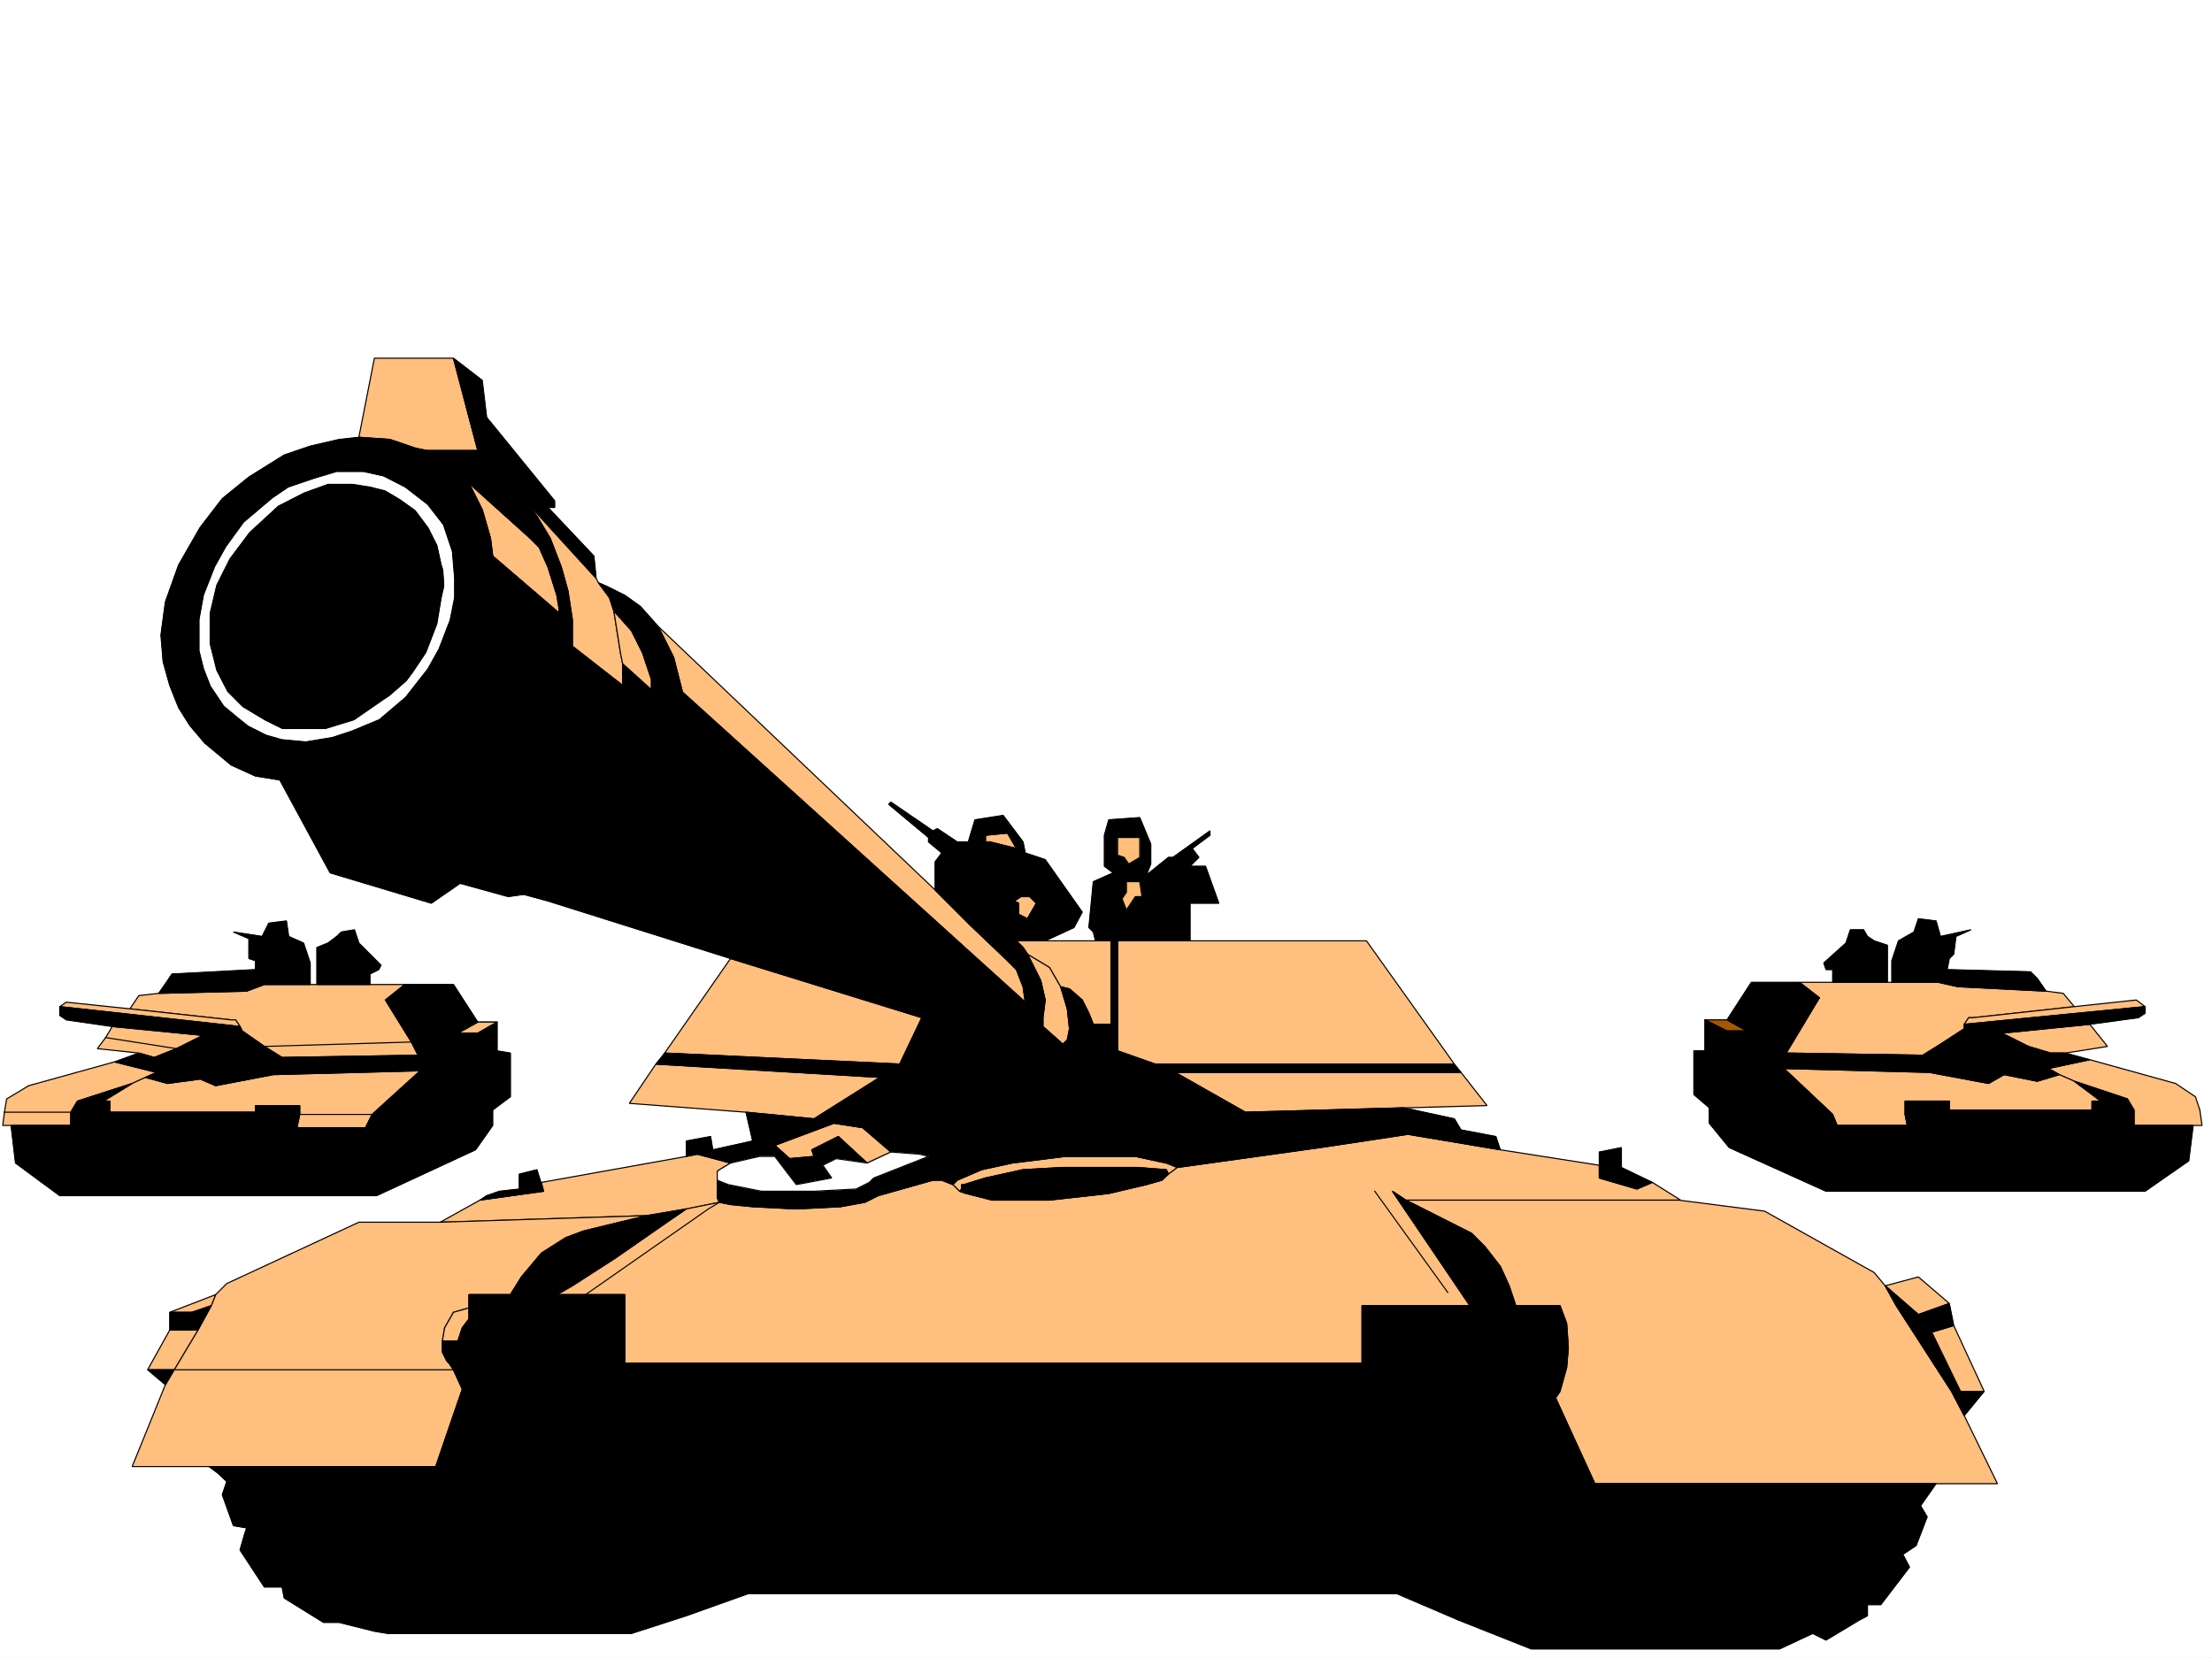 <svg xmlns="http://www.w3.org/2000/svg" width="2997.016" height="2246.297"><rect width="100%" height="100%" fill="#333333" stroke="none"/><defs><clipPath id="a"><path d="M0 0h2997v2244.137H0Zm0 0"/></clipPath></defs><path fill="#fff" d="M0 2246.297h2997.016V0H0Zm0 0"/><g clip-path="url(#a)" transform="translate(0 2.16)"><path fill="#fff" fill-rule="evenodd" stroke="#fff" stroke-linecap="square" stroke-linejoin="bevel" stroke-miterlimit="10" stroke-width=".743" d="M.742 2244.137h2995.531V-2.16H.743Zm0 0"/></g><path fill="none" stroke="#000" stroke-linecap="square" stroke-linejoin="bevel" stroke-miterlimit="10" stroke-width="1.486" d="M2113.629 1885.246h530.469"/><path fill="#ffbf7f" fill-rule="evenodd" stroke="#ffbf7f" stroke-linecap="square" stroke-linejoin="bevel" stroke-miterlimit="10" stroke-width=".743" d="M2623.14 2010.367h83.165l-44.965-92.16-17.242-32.96-74.914-116.09-14.977-26.938-14.976-17.989-148.344-83.125-116.91-15.015H1904.6l89.149 44.965 17.984 17.988 20.996 26.938 11.965 26.238 8.992 26.937h59.942l8.992 23.969 2.27 32.96-2.27 26.981-8.992 32.18-5.984 8.992 53.218 116.13zm0 0"/><path fill="none" stroke="#000" stroke-linecap="square" stroke-linejoin="bevel" stroke-miterlimit="10" stroke-width="1.486" d="M2623.14 2010.367h83.165l-44.965-92.16-17.242-32.96-74.914-116.09-14.977-26.938-14.976-17.989-148.344-83.125-116.91-15.015H1904.6l89.149 44.965 17.984 17.988 20.996 26.938 11.965 26.238 8.992 26.937h59.942l8.992 23.969 2.27 32.96-2.27 26.981-8.992 32.18-5.984 8.992 53.218 116.13zm0 0"/><path fill="#ffbf7f" fill-rule="evenodd" stroke="#ffbf7f" stroke-linecap="square" stroke-linejoin="bevel" stroke-miterlimit="10" stroke-width=".743" d="m2688.32 1885.246-41.21-89.11-29.95 8.993 38.942 80.117zm0 0"/><path fill="none" stroke="#000" stroke-linecap="square" stroke-linejoin="bevel" stroke-miterlimit="10" stroke-width="1.486" d="m2688.32 1885.246-41.21-89.11-29.95 8.993 38.942 80.117zm0 0"/><path fill="#ffbf7f" fill-rule="evenodd" stroke="#ffbf7f" stroke-linecap="square" stroke-linejoin="bevel" stroke-miterlimit="10" stroke-width=".743" d="m2599.172 1730.215-44.965 12.004 44.965 38.941 41.953-14.973zm0 0"/><path fill="none" stroke="#000" stroke-linecap="square" stroke-linejoin="bevel" stroke-miterlimit="10" stroke-width="1.486" d="m2599.172 1730.215-44.965 12.004 44.965 38.941 41.953-14.973zm0 0"/><path fill="#ffbf7f" fill-rule="evenodd" stroke="#ffbf7f" stroke-linecap="square" stroke-linejoin="bevel" stroke-miterlimit="10" stroke-width=".743" d="m486.246 592.484 21-107.136H614.38l32.96 125.082h-68.933l-14.976-2.973-35.188-12.004zm0 0"/><path fill="none" stroke="#000" stroke-linecap="square" stroke-linejoin="bevel" stroke-miterlimit="10" stroke-width="1.486" d="m486.246 592.484 21-107.136H614.38l32.96 125.082h-68.933l-14.976-2.973-35.188-12.004zm0 0"/><path fill="#ffbf7f" fill-rule="evenodd" stroke="#ffbf7f" stroke-linecap="square" stroke-linejoin="bevel" stroke-miterlimit="10" stroke-width=".743" d="m667.594 753.496 89.89 77.145v-5.98l-2.972-17.99-12.004-38.198-12.004-26.942-11.965-12.004-83.164-74.875 17.984 35.934 11.223 38.941zm0 0"/><path fill="none" stroke="#000" stroke-linecap="square" stroke-linejoin="bevel" stroke-miterlimit="10" stroke-width="1.486" d="m667.594 753.496 89.89 77.145v-5.98l-2.972-17.99-12.004-38.198-12.004-26.942-11.965-12.004-83.164-74.875 17.984 35.934 11.223 38.941zm0 0"/><path fill="#ffbf7f" fill-rule="evenodd" stroke="#ffbf7f" stroke-linecap="square" stroke-linejoin="bevel" stroke-miterlimit="10" stroke-width=".743" d="m810.7 789.469-3.013-5.985-101.152-110.886 12.004 15.015 8.996 11.965 8.992 14.973 8.993 14.976 14.976 38.946 8.992 32.218 5.98 38.942v35.972l68.192 53.176v-29.207l-3.012-14.976-8.992-56.93-5.98-17.984zm0 0"/><path fill="none" stroke="#000" stroke-linecap="square" stroke-linejoin="bevel" stroke-miterlimit="10" stroke-width="1.486" d="m810.7 789.469-3.013-5.985-101.152-110.886 12.004 15.015 8.996 11.965 8.992 14.973 8.993 14.976 14.976 38.946 8.992 32.218 5.98 38.942v35.972l68.192 53.176v-29.207l-3.012-14.976-8.992-56.93-5.98-17.984zm0 0"/><path fill="#ffbf7f" fill-rule="evenodd" stroke="#ffbf7f" stroke-linecap="square" stroke-linejoin="bevel" stroke-miterlimit="10" stroke-width=".743" d="m855.664 854.61 14.977 29.988 11.964 35.933v14.235l-38.945-35.192-3.012-14.976-8.992-56.93zm0 0"/><path fill="none" stroke="#000" stroke-linecap="square" stroke-linejoin="bevel" stroke-miterlimit="10" stroke-width="1.486" d="m855.664 854.61 14.977 29.988 11.964 35.933v14.235l-38.945-35.192-3.012-14.976-8.992-56.93zm0 0"/><path fill="#ffbf7f" fill-rule="evenodd" stroke="#ffbf7f" stroke-linecap="square" stroke-linejoin="bevel" stroke-miterlimit="10" stroke-width=".743" d="M1266.996 1205.922 891.598 848.625l20.996 41.957 8.992 35.188 3.012 12.003 464.508 420.168-2.973-20.957-8.992-23.222-12.004-11.965-50.203-47.938zm0 0"/><path fill="none" stroke="#000" stroke-linecap="square" stroke-linejoin="bevel" stroke-miterlimit="10" stroke-width="1.486" d="M1266.996 1205.922 891.598 848.625l20.996 41.957 8.992 35.188 3.012 12.003 464.508 420.168-2.973-20.957-8.992-23.222-12.004-11.965-50.203-47.938zm0 0"/><path fill="#ffbf7f" fill-rule="evenodd" stroke="#ffbf7f" stroke-linecap="square" stroke-linejoin="bevel" stroke-miterlimit="10" stroke-width=".743" d="m1341.168 1140.742 35.973 8.992-12.004-20.957-29.95 2.973v8.992zm0 0"/><path fill="none" stroke="#000" stroke-linecap="square" stroke-linejoin="bevel" stroke-miterlimit="10" stroke-width="1.486" d="m1341.168 1140.742 35.973 8.992-12.004-20.957-29.95 2.973v8.992zm0 0"/><path fill="#ffbf7f" fill-rule="evenodd" stroke="#ffbf7f" stroke-linecap="square" stroke-linejoin="bevel" stroke-miterlimit="10" stroke-width=".743" d="m1374.129 1220.898 5.984 2.973v15.012l12.004 5.984 12.004-20.996-8.992-8.957h-12.004zm0 0"/><path fill="none" stroke="#000" stroke-linecap="square" stroke-linejoin="bevel" stroke-miterlimit="10" stroke-width="1.486" d="m1374.129 1220.898 5.984 2.973v15.012l12.004 5.984 12.004-20.996-8.992-8.957h-12.004zm0 0"/><path fill="#ffbf7f" fill-rule="evenodd" stroke="#ffbf7f" stroke-linecap="square" stroke-linejoin="bevel" stroke-miterlimit="10" stroke-width=".743" d="m900.59 1426.875 318.43 14.977 29.992-62.91-259.235-80.157zm0 0"/><path fill="none" stroke="#000" stroke-linecap="square" stroke-linejoin="bevel" stroke-miterlimit="10" stroke-width="1.486" d="m900.59 1426.875 318.43 14.977 29.992-62.91-259.235-80.157zm0 0"/><path fill="#ffbf7f" fill-rule="evenodd" stroke="#ffbf7f" stroke-linecap="square" stroke-linejoin="bevel" stroke-miterlimit="10" stroke-width=".743" d="m852.652 1495.027 35.973-53.175 303.457 17.984-89.188 56.148-92.16-8.953zm0 0"/><path fill="none" stroke="#000" stroke-linecap="square" stroke-linejoin="bevel" stroke-miterlimit="10" stroke-width="1.486" d="m852.652 1495.027 35.973-53.175 303.457 17.984-89.188 56.148-92.16-8.953zm0 0"/><path fill="#ffbf7f" fill-rule="evenodd" stroke="#ffbf7f" stroke-linecap="square" stroke-linejoin="bevel" stroke-miterlimit="10" stroke-width=".743" d="m1049.719 1551.957 80.152-29.95 38.945 5.981 38.239 32.961-32.22 14.977-38.98-35.973-35.933 17.988 2.973 8.993-32.961 3.007zm0 0"/><path fill="none" stroke="#000" stroke-linecap="square" stroke-linejoin="bevel" stroke-miterlimit="10" stroke-width="1.486" d="m1049.719 1551.957 80.152-29.95 38.945 5.981 38.239 32.961-32.22 14.977-38.98-35.973-35.933 17.988 2.973 8.993-32.961 3.007zm0 0"/><path fill="#ffbf7f" fill-rule="evenodd" stroke="#ffbf7f" stroke-linecap="square" stroke-linejoin="bevel" stroke-miterlimit="10" stroke-width=".743" d="m1422.066 1310.79 15.016 26.194 8.992 29.954 2.973 26.976-2.973 14.977-6.02 5.98-26.98-23.965v-11.965l3.012-23.968-5.984-26.239-17.985-35.933zm0 0"/><path fill="none" stroke="#000" stroke-linecap="square" stroke-linejoin="bevel" stroke-miterlimit="10" stroke-width="1.486" d="m1422.066 1310.79 15.016 26.194 8.992 29.954 2.973 26.976-2.973 14.977-6.02 5.98-26.98-23.965v-11.965l3.012-23.968-5.984-26.239-17.985-35.933zm0 0"/><path fill="#ffbf7f" fill-rule="evenodd" stroke="#ffbf7f" stroke-linecap="square" stroke-linejoin="bevel" stroke-miterlimit="10" stroke-width=".743" d="m1377.14 1274.816 8.993 8.993 5.984 8.992 29.95 17.988 15.015 26.195 11.965 3.012 17.242 14.977 8.992 17.984 5.985 14.977h23.968v-113.118zm0 0"/><path fill="none" stroke="#000" stroke-linecap="square" stroke-linejoin="bevel" stroke-miterlimit="10" stroke-width="1.486" d="m1377.14 1274.816 8.993 8.993 5.984 8.992 29.95 17.988 15.015 26.195 11.965 3.012 17.242 14.977 8.992 17.984 5.985 14.977h23.968v-113.118zm0 0"/><path fill="#ffbf7f" fill-rule="evenodd" stroke="#ffbf7f" stroke-linecap="square" stroke-linejoin="bevel" stroke-miterlimit="10" stroke-width=".743" d="m1851.426 1274.816 119.097 167.036h-405.351l-50.945-17.985v-149.05zm0 0"/><path fill="none" stroke="#000" stroke-linecap="square" stroke-linejoin="bevel" stroke-miterlimit="10" stroke-width="1.486" d="m1851.426 1274.816 119.097 167.036h-405.351l-50.945-17.985v-149.05zm0 0"/><path fill="#ffbf7f" fill-rule="evenodd" stroke="#ffbf7f" stroke-linecap="square" stroke-linejoin="bevel" stroke-miterlimit="10" stroke-width=".743" d="m1979.516 1453.074 35.23 44.965-327.426 8.992-95.168-53.957zm0 0"/><path fill="none" stroke="#000" stroke-linecap="square" stroke-linejoin="bevel" stroke-miterlimit="10" stroke-width="1.486" d="m1979.516 1453.074 35.23 44.965-327.426 8.992-95.168-53.957zm0 0"/><path fill="#ffbf7f" fill-rule="evenodd" stroke="#ffbf7f" stroke-linecap="square" stroke-linejoin="bevel" stroke-miterlimit="10" stroke-width=".743" d="M971.793 1623.121v-35.973l2.969-2.23 15.015-8.992-44.964-12.004-14.977 3.012-196.32 35.187 3.011 12.004-86.175 11.965-53.961 29.992 280.23-8.996 53.215-8.992 44.926-8.992zm0 0"/><path fill="none" stroke="#000" stroke-linecap="square" stroke-linejoin="bevel" stroke-miterlimit="10" stroke-width="1.486" d="M971.793 1623.121v-35.973l2.969-2.23 15.015-8.992-44.964-12.004-14.977 3.012-196.32 35.187 3.011 12.004-86.175 11.965-53.961 29.992 280.23-8.996 53.215-8.992 44.926-8.992zm0 0"/><path fill="#ffbf7f" fill-rule="evenodd" stroke="#ffbf7f" stroke-linecap="square" stroke-linejoin="bevel" stroke-miterlimit="10" stroke-width=".743" d="M1302.969 1611.117v-5.984h2.972l29.247-8.992 50.945-11.223 53.922-3.012h101.148l38.985 3.012 2.972 5.984 12.004-8.996-14.976-5.98-41.954-8.992h-95.171l-71.942 8.992-41.21 8.992-32.966 14.234-5.98 5.98 8.992 8.993zm0 0"/><path fill="none" stroke="#000" stroke-linecap="square" stroke-linejoin="bevel" stroke-miterlimit="10" stroke-width="1.486" d="M1302.969 1611.117v-5.984h2.972l29.247-8.992 50.945-11.223 53.922-3.012h101.148l38.985 3.012 2.972 5.984 12.004-8.996-14.976-5.98-41.954-8.992h-95.171l-71.942 8.992-41.21 8.992-32.966 14.234-5.98 5.98 8.992 8.993zm0 0"/><path fill="#ffbf7f" fill-rule="evenodd" stroke="#ffbf7f" stroke-linecap="square" stroke-linejoin="bevel" stroke-miterlimit="10" stroke-width=".743" d="M283.203 1987.14H590.41l35.973-104.867-12.004-26.234-5.984-8.953-3.008-3.012-2.973-5.984-3.012-6.02v-14.976l3.012-17.946 11.965-20.996 20.996-5.984v-17.984h56.187l14.973-23.97 26.98-32.218 32.962-20.957 23.968-8.992 86.176-20.961-280.23 8.996H486.246l-179.039 83.125-15.012 14.977-5.984 14.972-17.984 32.965-32.22 53.918-11.964 20.254-44.965 110.848zm0 0"/><path fill="none" stroke="#000" stroke-linecap="square" stroke-linejoin="bevel" stroke-miterlimit="10" stroke-width="1.486" d="M283.203 1987.14H590.41l35.973-104.867-12.004-26.234-5.984-8.953-3.008-3.012-2.973-5.984-3.012-6.02v-14.976l3.012-17.946 11.965-20.996 20.996-5.984v-17.984h56.187l14.973-23.97 26.98-32.218 32.962-20.957 23.968-8.992 86.176-20.961-280.23 8.996H486.246l-179.039 83.125-15.012 14.977-5.984 14.972-17.984 32.965-32.22 53.918-11.964 20.254-44.965 110.848zm0 0"/><path fill="#ffbf7f" fill-rule="evenodd" stroke="#ffbf7f" stroke-linecap="square" stroke-linejoin="bevel" stroke-miterlimit="10" stroke-width=".743" d="m286.21 1769.156 5.985-14.972-62.172 23.968h29.954zm0 0"/><path fill="none" stroke="#000" stroke-linecap="square" stroke-linejoin="bevel" stroke-miterlimit="10" stroke-width="1.486" d="m286.21 1769.156 5.985-14.972-62.172 23.968h29.954zm0 0"/><path fill="#ffbf7f" fill-rule="evenodd" stroke="#ffbf7f" stroke-linecap="square" stroke-linejoin="bevel" stroke-miterlimit="10" stroke-width=".743" d="M259.977 1802.121h-29.954l-29.988 53.918h35.973l32.219-53.918zm0 0"/><path fill="none" stroke="#000" stroke-linecap="square" stroke-linejoin="bevel" stroke-miterlimit="10" stroke-width="1.486" d="M259.977 1802.121h-29.954l-29.988 53.918h35.973l32.219-53.918zm0 0"/><path fill="#ffbf7f" fill-rule="evenodd" stroke="#ffbf7f" stroke-linecap="square" stroke-linejoin="bevel" stroke-miterlimit="10" stroke-width=".743" d="M635.375 1772.168v14.976l-8.992 12.004-5.985 17.946h-20.996l3.012-17.946 11.965-20.996zm0 0"/><path fill="none" stroke="#000" stroke-linecap="square" stroke-linejoin="bevel" stroke-miterlimit="10" stroke-width="1.486" d="M635.375 1772.168v14.976l-8.992 12.004-5.985 17.946h-20.996l3.012-17.946 11.965-20.996zm0 0"/><path fill="#ffbf7f" fill-rule="evenodd" stroke="#ffbf7f" stroke-linecap="square" stroke-linejoin="bevel" stroke-miterlimit="10" stroke-width=".743" d="m929.836 1638.094-26.234 17.988-68.934 47.934-59.2 38.203-20.956 11.965h92.16v92.902h998.73v-77.93h146.117l-104.906-155.031 17.988 11.965h372.387l-38.199-23.969-20.996 8.996-50.95-14.976v-17.204l-134.113-20.996-125.12-20.96-119.137 17.988-193.309 26.937-12.004 8.996-8.996 8.25-20.957 5.98-50.945 12.005-80.196 8.953h-77.886l-35.23-8.953-8.993-3.012-8.992-8.992-14.977-5.98h-12.004l-74.171 20.956-17.985 8.993-32.96 5.98-59.942 3.012-59.2-3.012-29.949-2.969-15.015-3.011zm0 0"/><path fill="none" stroke="#000" stroke-linecap="square" stroke-linejoin="bevel" stroke-miterlimit="10" stroke-width="1.486" d="m929.836 1638.094-26.234 17.988-68.934 47.934-59.2 38.203-20.956 11.965h92.16v92.902h998.73v-77.93h146.117l-104.906-155.031 17.988 11.965h372.387l-38.199-23.969-20.996 8.996-50.95-14.976v-17.204l-134.113-20.996-125.12-20.96-119.137 17.988-193.309 26.937-12.004 8.996-8.996 8.25-20.957 5.98-50.945 12.005-80.196 8.953h-77.886l-35.23-8.953-8.993-3.012-8.992-8.992-14.977-5.98h-12.004l-74.171 20.956-17.985 8.993-32.96 5.98-59.942 3.012-59.2-3.012-29.949-2.969-15.015-3.011zm-425.602-128.09h-98.14m267.48-125.082H647.34"/><path fill="#ffbf7f" fill-rule="evenodd" stroke="#ffbf7f" stroke-linecap="square" stroke-linejoin="bevel" stroke-miterlimit="10" stroke-width=".743" d="m358.156 1333.977-24.008 8.992-119.097 3.011-26.98 3.008-12.005 17.95 137.125 14.972h5.98l6.024 8.996 2.973 6.02 29.988 20.957 23.969 14.976 184.316-3.011-8.992-17.946-35.23-56.93 26.238-20.995zm0 0"/><path fill="none" stroke="#000" stroke-linecap="square" stroke-linejoin="bevel" stroke-miterlimit="10" stroke-width="1.486" d="m358.156 1333.977-24.008 8.992-119.097 3.011-26.98 3.008-12.005 17.95 137.125 14.972h5.98l6.024 8.996 2.973 6.02 29.988 20.957 23.969 14.976 184.316-3.011-8.992-17.946-35.23-56.93 26.238-20.995zm0 0"/><path fill="#ffbf7f" fill-rule="evenodd" stroke="#ffbf7f" stroke-linecap="square" stroke-linejoin="bevel" stroke-miterlimit="10" stroke-width=".743" d="m176.066 1366.938-86.175-8.997-8.954 6.024 244.258 26.941-6.023-8.996h-5.98zm0 0"/><path fill="none" stroke="#000" stroke-linecap="square" stroke-linejoin="bevel" stroke-miterlimit="10" stroke-width="1.486" d="m176.066 1366.938-86.175-8.997-8.954 6.024 244.258 26.941-6.023-8.996h-5.98zm0 0"/><path fill="#ffbf7f" fill-rule="evenodd" stroke="#ffbf7f" stroke-linecap="square" stroke-linejoin="bevel" stroke-miterlimit="10" stroke-width=".743" d="m239.02 1420.895-29.993 11.964-20.957-5.984-56.187-5.98 11.222-15.016 8.993-14.973 122.894 12zm0 0"/><path fill="none" stroke="#000" stroke-linecap="square" stroke-linejoin="bevel" stroke-miterlimit="10" stroke-width="1.486" d="m239.02 1420.895-29.993 11.964-20.957-5.984-56.187-5.98 11.222-15.016 8.993-14.973 122.894 12zm0 0"/><path fill="#ffbf7f" fill-rule="evenodd" stroke="#ffbf7f" stroke-linecap="square" stroke-linejoin="bevel" stroke-miterlimit="10" stroke-width=".743" d="m5.98 1507.031 3.012-17.984 29.953-17.988 116.164-32.22 56.93 14.235-14.977 6.762-17.984 8.21-74.172 23.97-8.992 15.015v17.946H3.754Zm0 0"/><path fill="none" stroke="#000" stroke-linecap="square" stroke-linejoin="bevel" stroke-miterlimit="10" stroke-width="1.486" d="m5.98 1507.031 3.012-17.984 29.953-17.988 116.164-32.22 56.93 14.235-14.977 6.762-17.984 8.21-74.172 23.97-8.992 15.015v17.946H3.754Zm0 0"/><path fill="#ffbf7f" fill-rule="evenodd" stroke="#ffbf7f" stroke-linecap="square" stroke-linejoin="bevel" stroke-miterlimit="10" stroke-width=".743" d="m370.121 1456.086-77.926 14.973-20.957-8.993-44.222 5.98-29.954-8.21-17.984 8.21-38.984 23.97h8.996v15.015h197.062v-8.992h59.942v11.965l-3.754 17.984h92.902l8.992-17.984 65.18-59.16zm0 0"/><path fill="none" stroke="#000" stroke-linecap="square" stroke-linejoin="bevel" stroke-miterlimit="10" stroke-width="1.486" d="m370.121 1456.086-77.926 14.973-20.957-8.993-44.222 5.98-29.954-8.21-17.984 8.21-38.984 23.97h8.996v15.015h197.062v-8.992h59.942v11.965l-3.754 17.984h92.902l8.992-17.984 65.18-59.16zm-11.965-38.203 199.293-5.98m-53.215 98.101h-98.14m-262.989-104.125 95.915 15.016M5.98 1507.031h89.934"/><path fill="#ffbf7f" fill-rule="evenodd" stroke="#ffbf7f" stroke-linecap="square" stroke-linejoin="bevel" stroke-miterlimit="10" stroke-width=".743" d="m673.574 1384.922-26.234 14.976h-26.942l26.942-14.976zm0 0"/><path fill="none" stroke="#000" stroke-linecap="square" stroke-linejoin="bevel" stroke-miterlimit="10" stroke-width="1.486" d="m673.574 1384.922-26.234 14.976h-26.942l26.942-14.976zm1809.473 125.082h98.14M2309.95 1381.91h29.952m289.223 32.961-200.04-2.969m53.962 98.102h98.14m262.243-107.098-95.168 14.977m232.254 86.137h-89.149"/><path fill="#ffbf7f" fill-rule="evenodd" stroke="#ffbf7f" stroke-linecap="square" stroke-linejoin="bevel" stroke-miterlimit="10" stroke-width=".743" d="m2626.152 1331.004 26.938 5.98 119.14 5.985 23.223 3.011 15.016 17.985-137.125 14.976h-6.02l-5.984 8.993v5.98l-32.215 20.957-23.969 14.977-185.062-2.973 8.992-14.973 35.973-59.941-26.977-20.957zm0 0"/><path fill="none" stroke="#000" stroke-linecap="square" stroke-linejoin="bevel" stroke-miterlimit="10" stroke-width="1.486" d="m2626.152 1331.004 26.938 5.98 119.14 5.985 23.223 3.011 15.016 17.985-137.125 14.976h-6.02l-5.984 8.993v5.98l-32.215 20.957-23.969 14.977-185.062-2.973 8.992-14.973 35.973-59.941-26.977-20.957zm0 0"/><path fill="#ffbf7f" fill-rule="evenodd" stroke="#ffbf7f" stroke-linecap="square" stroke-linejoin="bevel" stroke-miterlimit="10" stroke-width=".743" d="m2810.469 1363.965 83.91-8.992 11.965 8.992-245.004 23.969 5.984-8.993h6.02zm0 0"/><path fill="none" stroke="#000" stroke-linecap="square" stroke-linejoin="bevel" stroke-miterlimit="10" stroke-width="1.486" d="m2810.469 1363.965 83.91-8.992 11.965 8.992-245.004 23.969 5.984-8.993h6.02zm0 0"/><path fill="#ffbf7f" fill-rule="evenodd" stroke="#ffbf7f" stroke-linecap="square" stroke-linejoin="bevel" stroke-miterlimit="10" stroke-width=".743" d="m2748.262 1417.883 29.988 8.992h20.215l56.93-8.992-11.965-14.977-12.004-14.972-119.137 11.964zm0 0"/><path fill="none" stroke="#000" stroke-linecap="square" stroke-linejoin="bevel" stroke-miterlimit="10" stroke-width="1.486" d="m2748.262 1417.883 29.988 8.992h20.215l56.93-8.992-11.965-14.977-12.004-14.972-119.137 11.964zm0 0"/><path fill="#ffbf7f" fill-rule="evenodd" stroke="#ffbf7f" stroke-linecap="square" stroke-linejoin="bevel" stroke-miterlimit="10" stroke-width=".743" d="m2980.516 1504.02-5.985-17.985-26.976-17.988-116.13-32.176-56.187 11.965 14.977 8.25 20.254 8.992 71.906 23.969 8.992 14.973v20.957h92.16zm0 0"/><path fill="none" stroke="#000" stroke-linecap="square" stroke-linejoin="bevel" stroke-miterlimit="10" stroke-width="1.486" d="m2980.516 1504.02-5.985-17.985-26.976-17.988-116.13-32.176-56.187 11.965 14.977 8.25 20.254 8.992 71.906 23.969 8.992 14.973v20.957h92.16zm0 0"/><path fill="#ffbf7f" fill-rule="evenodd" stroke="#ffbf7f" stroke-linecap="square" stroke-linejoin="bevel" stroke-miterlimit="10" stroke-width=".743" d="m2614.148 1453.074 80.157 14.973 20.996-11.961 44.965 8.992 29.949-8.992 20.254 8.992 35.933 26.938h-11.964v12.003h-193.313v-12.003h-59.938v17.988l2.97 14.973h-95.13l-5.98-14.973-65.965-62.168zm0 0"/><path fill="none" stroke="#000" stroke-linecap="square" stroke-linejoin="bevel" stroke-miterlimit="10" stroke-width="1.486" d="m2614.148 1453.074 80.157 14.973 20.996-11.961 44.965 8.992 29.949-8.992 20.254 8.992 35.933 26.938h-11.964v12.003h-193.313v-12.003h-59.938v17.988l2.97 14.973h-95.13l-5.98-14.973-65.965-62.168zm0 0"/><path fill="#a85700" fill-rule="evenodd" stroke="#a85700" stroke-linecap="square" stroke-linejoin="bevel" stroke-miterlimit="10" stroke-width=".743" d="m2309.95 1381.91 29.952 15.016h26.977l-26.977-15.016zm0 0"/><path fill="none" stroke="#000" stroke-linecap="square" stroke-linejoin="bevel" stroke-miterlimit="10" stroke-width="1.486" d="m2309.95 1381.91 29.952 15.016h26.977l-26.977-15.016zm0 0"/><path fill-rule="evenodd" stroke="#000" stroke-linecap="square" stroke-linejoin="bevel" stroke-miterlimit="10" stroke-width=".743" d="m2661.34 1918.207 26.98-32.96h-44.222zm0 0"/><path fill="none" stroke="#000" stroke-linecap="square" stroke-linejoin="bevel" stroke-miterlimit="10" stroke-width="1.486" d="m2661.34 1918.207 26.98-32.96h-44.222zm0 0"/><path fill-rule="evenodd" stroke="#000" stroke-linecap="square" stroke-linejoin="bevel" stroke-miterlimit="10" stroke-width=".743" d="m2656.102 1885.246-38.942-80.117 29.95-8.992-5.985-29.95-41.953 14.973-44.965-38.941 14.977 26.937 74.914 116.09zm0 0"/><path fill="none" stroke="#000" stroke-linecap="square" stroke-linejoin="bevel" stroke-miterlimit="10" stroke-width="1.486" d="m2656.102 1885.246-38.942-80.117 29.95-8.992-5.985-29.95-41.953 14.973-44.965-38.941 14.977 26.937 74.914 116.09zm0 0"/><path fill-rule="evenodd" stroke="#000" stroke-linecap="square" stroke-linejoin="bevel" stroke-miterlimit="10" stroke-width=".743" d="m843.66 928.781-68.191-53.176v-35.972l-5.98-38.942-8.993-32.218-14.976-38.946-8.993-14.976-8.992-14.973-8.996-11.965-12.004-15.015 101.152 110.886-2.968-29.988-62.211-65.883h8.996v-8.992l-92.16-113.117-5.985-50.164-38.98-29.992 32.96 125.082h-68.933l24.008 17.984 32.961 26.238 83.164 74.875 11.965 12.004 12.004 26.942 12.004 38.199 2.972 17.988v5.98l-89.89-77.144v56.188l-8.25 44.925-20.996 47.938-20.957 29.988-23.97 29.207-38.984 38.946-41.21 26.937-29.95 15.016-32.96 8.953-41.958 5.281h-29.246l68.192 125.82 137.12 41.176 38.946-26.941 65.18 17.984 20.996-3.008 32.96 8.992 247.27 77.887 259.235 80.156-29.992 62.91-318.43-14.976-11.965 14.977 303.457 17.984-89.187 56.148-92.16-8.953 8.992 38.946 8.996 20.957h20.996v-14.977l80.152-29.95 38.945 5.981 38.239 32.961 38.945 2.973 12.004 3.012-74.172 29.207-6.023 5.98-17.946 8.996-59.941 3.008h-68.192l-44.964-8.992-14.973-5.98v23.968l2.969 5.98 15.015 3.012 29.95 2.969 59.199 3.012 59.941-3.012 32.961-5.98 17.985-8.993 74.171-20.957h12.004l14.977 5.98 5.98-5.98 32.965-14.234 41.211-8.992 71.942-8.992h95.171l41.954 8.992 14.976 5.98 193.309-26.937 119.136-17.988 125.121 20.96-5.98-17.988-47.234-8.953-8.993-15.016-68.933-14.972-214.27 6.02-95.168-53.958-26.98-11.222-50.945-17.985v-149.05h-8.993v113.117h-23.968l-5.985-14.977-8.992-17.984-17.242-14.977-11.965-3.012 8.992 29.954 2.973 26.976-2.973 14.977-6.02 5.98-26.98-23.965v-11.965l3.012-23.968-5.984-26.239-17.985-35.933-5.984-8.992-8.992-8.993-26.98-14.976-17.985-5.98h-17.242l50.203 47.937 12.004 11.965 8.992 23.222 2.973 20.957-464.508-420.168-3.012-12.003-8.992-35.188-20.996-41.957-23.97-26.977-20.956-14.976-24.008-11.965-11.965-5.238 14.977 20.215 5.98 17.984 24.008 26.941 14.977 29.989 11.964 35.933v14.235l-38.945-35.192zm0 0"/><path fill="none" stroke="#000" stroke-linecap="square" stroke-linejoin="bevel" stroke-miterlimit="10" stroke-width="1.486" d="m843.66 928.781-68.191-53.176v-35.972l-5.98-38.942-8.993-32.218-14.976-38.946-8.993-14.976-8.992-14.973-8.996-11.965-12.004-15.015 101.152 110.886-2.968-29.988-62.211-65.883h8.996v-8.992l-92.16-113.117-5.985-50.164-38.98-29.992 32.96 125.082h-68.933l24.008 17.984 32.961 26.238 83.164 74.875 11.965 12.004 12.004 26.942 12.004 38.199 2.972 17.988v5.98l-89.89-77.144v56.188l-8.25 44.925-20.996 47.938-20.957 29.988-23.97 29.207-38.984 38.946-41.21 26.937-29.95 15.016-32.96 8.953-41.958 5.281h-29.246l68.192 125.82 137.12 41.176 38.946-26.941 65.18 17.984 20.996-3.008 32.96 8.992 247.27 77.887 259.235 80.156-29.992 62.91-318.43-14.976-11.965 14.977 303.457 17.984-89.187 56.148-92.16-8.953 8.992 38.946 8.996 20.957h20.996v-14.977l80.152-29.95 38.945 5.981 38.239 32.961 38.945 2.973 12.004 3.012-74.172 29.207-6.023 5.98-17.946 8.996-59.941 3.008h-68.192l-44.964-8.992-14.973-5.98v23.968l2.969 5.98 15.015 3.012 29.95 2.969 59.199 3.012 59.941-3.012 32.961-5.98 17.985-8.993 74.171-20.957h12.004l14.977 5.98 5.98-5.98 32.965-14.234 41.211-8.992 71.942-8.992h95.171l41.954 8.992 14.976 5.98 193.309-26.937 119.136-17.988 125.121 20.96-5.98-17.988-47.234-8.953-8.993-15.016-68.933-14.972-214.27 6.02-95.168-53.958-26.98-11.222-50.945-17.985v-149.05h-8.993v113.117h-23.968l-5.985-14.977-8.992-17.984-17.242-14.977-11.965-3.012 8.992 29.954 2.973 26.976-2.973 14.977-6.02 5.98-26.98-23.965v-11.965l3.012-23.968-5.984-26.239-17.985-35.933-5.984-8.992-8.992-8.993-26.98-14.976-17.985-5.98h-17.242l50.203 47.937 12.004 11.965 8.992 23.222 2.973 20.957-464.508-420.168-3.012-12.003-8.992-35.188-20.996-41.957-23.97-26.977-20.956-14.976-24.008-11.965-11.965-5.238 14.977 20.215 5.98 17.984 24.008 26.941 14.977 29.989 11.964 35.933v14.235l-38.945-35.192zm0 0"/><path fill-rule="evenodd" stroke="#000" stroke-linecap="square" stroke-linejoin="bevel" stroke-miterlimit="10" stroke-width=".743" d="m528.242 943.758 23.223-20.215 8.996-12.004 17.945-26.941 15.016-38.942 8.992-35.972-3.012-44.184-5.98-26.98-12.004-23.97-17.988-23.964-20.957-14.977-20.254-11.964-20.957-5.278-23.969-3.715h-33l-32.961 11.965-35.191 17.985-38.98 35.933-26.981 35.973-17.985 35.933-8.992 38.2v41.953l8.992 35.972 15.012 29.207 20.961 20.957 29.988 17.989 23.969 11.965h59.195l38.946-11.965 38.98-26.98zm0 0"/><path fill="none" stroke="#000" stroke-linecap="square" stroke-linejoin="bevel" stroke-miterlimit="10" stroke-width="1.486" d="m528.242 943.758 23.223-20.215 8.996-12.004 17.945-26.941 15.016-38.942 8.992-35.972-3.012-44.184-5.98-26.98-12.004-23.97-17.988-23.964-20.957-14.977-20.254-11.964-20.957-5.278-23.969-3.715h-33l-32.961 11.965-35.191 17.985-38.98 35.933-26.981 35.973-17.985 35.933-8.992 38.2v41.953l8.992 35.972 15.012 29.207 20.961 20.957 29.988 17.989 23.969 11.965h59.195l38.946-11.965 38.98-26.98zm0 0"/><path fill-rule="evenodd" stroke="#000" stroke-linecap="square" stroke-linejoin="bevel" stroke-miterlimit="10" stroke-width=".743" d="m614.379 783.484-2.973-35.968-12.004-35.934-20.996-26.98-29.949-23.227-29.21-14.973-26.977-5.984h-35.973l-29.988 8.992-35.192 11.965-20.996 14.234-38.945 32.961-23.969 32.961-15.012 26.942-14.976 38.199-5.98 32.96v41.954l5.98 23.969 8.992 23.226 17.988 26.942 17.985 15.011L337.16 982.7l23.969 12.004 20.996 5.985 32.219 2.968 35.972-5.98 26.977-8.992 35.934-14.977 35.23-29.95 29.95-38.202 15.015-26.977 14.973-38.945 5.984-29.95v-26.199l53.215-29.988v56.188l-8.25 44.925-20.996 47.938-20.957 29.988-23.97 29.207-38.984 38.946-41.21 26.937-29.95 15.016-32.96 8.953-41.958 5.281h-29.246l-32.96-5.281-32.962-14.973-35.972-29.953-20.215-23.969-15.016-23.969-11.965-29.949-8.992-32.219-3.008-35.933 6.02-44.965 17.945-50.164 29.25-50.95 29.95-38.94 35.972-29.208 47.977-29.953 35.187-12.004 38.985-8.992 26.937-2.969 41.996 2.97 35.188 12.003 14.976 2.973 24.008 17.984 32.961 26.238 17.984 35.934 11.223 38.941 3.012 23.97zm0 0"/><path fill="none" stroke="#000" stroke-linecap="square" stroke-linejoin="bevel" stroke-miterlimit="10" stroke-width="1.486" d="m614.379 783.484-2.973-35.968-12.004-35.934-20.996-26.98-29.949-23.227-29.21-14.973-26.977-5.984h-35.973l-29.988 8.992-35.192 11.965-20.996 14.234-38.945 32.961-23.969 32.961-15.012 26.942-14.976 38.199-5.98 32.96v41.954l5.98 23.969 8.992 23.226 17.988 26.942 17.985 15.011L337.16 982.7l23.969 12.004 20.996 5.985 32.219 2.968 35.972-5.98 26.977-8.992 35.934-14.977 35.23-29.95 29.95-38.202 15.015-26.977 14.973-38.945 5.984-29.95v-26.199l53.215-29.988v56.188l-8.25 44.925-20.996 47.938-20.957 29.988-23.97 29.207-38.984 38.946-41.21 26.937-29.95 15.016-32.96 8.953-41.958 5.281h-29.246l-32.96-5.281-32.962-14.973-35.972-29.953-20.215-23.969-15.016-23.969-11.965-29.949-8.992-32.219-3.008-35.933 6.02-44.965 17.945-50.164 29.25-50.95 29.95-38.94 35.972-29.208 47.977-29.953 35.187-12.004 38.985-8.992 26.937-2.969 41.996 2.97 35.188 12.003 14.976 2.973 24.008 17.984 32.961 26.238 17.984 35.934 11.223 38.941 3.012 23.97zm0 0"/><path fill-rule="evenodd" stroke="#000" stroke-linecap="square" stroke-linejoin="bevel" stroke-miterlimit="10" stroke-width=".743" d="m1392.117 1244.867 12.004-20.996-8.992-8.957-17.988-65.18-12.004-20.957-29.95 2.973v8.992h5.981l35.973 8.992 17.988 65.18h-12.004l-8.996 5.984 5.984 2.973v15.012l12.004 5.984 23.969 29.95h-38.945l-26.98-14.977-17.985-5.98h-17.242l-47.938-47.938v-38.2l8.992-12.003-17.984-14.977v-5.98l-53.957-44.965 3.008-2.973 56.93 38.942 5.984-3.008 26.976 17.984h15.016l8.953-29.949 38.242-5.984 26.977 35.933 2.972 14.977 26.981 8.992 50.203 71.16-11.223 20.961-38.98 17.984zm0 0"/><path fill="none" stroke="#000" stroke-linecap="square" stroke-linejoin="bevel" stroke-miterlimit="10" stroke-width="1.486" d="m1392.117 1244.867 12.004-20.996-8.992-8.957-17.988-65.18-12.004-20.957-29.95 2.973v8.992h5.981l35.973 8.992 17.988 65.18h-12.004l-8.996 5.984 5.984 2.973v15.012l12.004 5.984 23.969 29.95h-38.945l-26.98-14.977-17.985-5.98h-17.242l-47.938-47.938v-38.2l8.992-12.003-17.984-14.977v-5.98l-53.957-44.965 3.008-2.973 56.93 38.942 5.984-3.008 26.976 17.984h15.016l8.953-29.949 38.242-5.984 26.977 35.933 2.972 14.977 26.981 8.992 50.203 71.16-11.223 20.961-38.98 17.984zm0 0"/><path fill-rule="evenodd" stroke="#000" stroke-linecap="square" stroke-linejoin="bevel" stroke-miterlimit="10" stroke-width=".743" d="m1514.227 1158.73 8.992 2.97 6.02 8.991 14.976 23.97h-17.984v14.233l-5.985 8.993-35.973 56.93-3.007-11.965-5.985-6.02 5.985-62.172 26.976-11.965-11.965-8.992v-41.953l5.985-20.957 41.953-3.012 14.976 35.973v26.937l-5.984 14.977 29.953-23.969h6.02l50.207-35.933v5.984l-24.008 17.984 8.992 11.965-11.965 12.004h20.957l17.985 50.168h-38.942v50.945h-128.133l35.973-56.93 5.984 14.977 12.004-17.949h8.993l-3.012-20.254-14.977-23.969 14.977-8.992v-26.937h-29.988zm0 0"/><path fill="none" stroke="#000" stroke-linecap="square" stroke-linejoin="bevel" stroke-miterlimit="10" stroke-width="1.486" d="m1514.227 1158.73 8.992 2.97 6.02 8.991 14.976 23.97h-17.984v14.233l-5.985 8.993-35.973 56.93-3.007-11.965-5.985-6.02 5.985-62.172 26.976-11.965-11.965-8.992v-41.953l5.985-20.957 41.953-3.012 14.976 35.973v26.937l-5.984 14.977 29.953-23.969h6.02l50.207-35.933v5.984l-24.008 17.984 8.992 11.965-11.965 12.004h20.957l17.985 50.168h-38.942v50.945h-128.133l35.973-56.93 5.984 14.977 12.004-17.949h8.993l-3.012-20.254-14.977-23.969 14.977-8.992v-26.937h-29.988zm0 0"/><path fill-rule="evenodd" stroke="#000" stroke-linecap="square" stroke-linejoin="bevel" stroke-miterlimit="10" stroke-width=".743" d="m1069.934 1569.941 32.96-3.007-2.972-8.993 35.934-17.988 38.98 35.973-41.953-5.985-17.985 8.996 11.965 17.204-47.937 8.992-29.207-38.2v-14.976zm0 0"/><path fill="none" stroke="#000" stroke-linecap="square" stroke-linejoin="bevel" stroke-miterlimit="10" stroke-width="1.486" d="m1069.934 1569.941 32.96-3.007-2.972-8.993 35.934-17.988 38.98 35.973-41.953-5.985-17.985 8.996 11.965 17.204-47.937 8.992-29.207-38.2v-14.976zm0 0"/><path fill-rule="evenodd" stroke="#000" stroke-linecap="square" stroke-linejoin="bevel" stroke-miterlimit="10" stroke-width=".743" d="M1592.152 1453.074h387.364l-8.993-11.222h-405.351zm0 0"/><path fill="none" stroke="#000" stroke-linecap="square" stroke-linejoin="bevel" stroke-miterlimit="10" stroke-width="1.486" d="M1592.152 1453.074h387.364l-8.993-11.222h-405.351zm0 0"/><path fill-rule="evenodd" stroke="#000" stroke-linecap="square" stroke-linejoin="bevel" stroke-miterlimit="10" stroke-width=".743" d="m727.535 1584.918-23.969 5.984v20.215l-26.98 3.008-17.242 5.984-8.992 5.98 86.175-11.964zm0 0"/><path fill="none" stroke="#000" stroke-linecap="square" stroke-linejoin="bevel" stroke-miterlimit="10" stroke-width="1.486" d="m727.535 1584.918-23.969 5.984v20.215l-26.98 3.008-17.242 5.984-8.992 5.98 86.175-11.964zm0 0"/><path fill-rule="evenodd" stroke="#000" stroke-linecap="square" stroke-linejoin="bevel" stroke-miterlimit="10" stroke-width=".743" d="m1019.727 1545.977 8.996 20.957-38.946 8.992-44.964-12.004-14.977 3.012v-20.957l32.96-6.024 2.974 17.988zm0 0"/><path fill="none" stroke="#000" stroke-linecap="square" stroke-linejoin="bevel" stroke-miterlimit="10" stroke-width="1.486" d="m1019.727 1545.977 8.996 20.957-38.946 8.992-44.964-12.004-14.977 3.012v-20.957l32.96-6.024 2.974 17.988zm0 0"/><path fill-rule="evenodd" stroke="#000" stroke-linecap="square" stroke-linejoin="bevel" stroke-miterlimit="10" stroke-width=".743" d="m1580.188 1584.918-38.985-3.012h-101.148l-53.922 3.012-50.946 11.223-29.246 8.992h-2.972v5.984l-3.012 3.008 8.992 3.012 35.23 8.953h77.887l80.196-8.953 50.945-12.004 20.957-5.98 8.996-8.25zm0 0"/><path fill="none" stroke="#000" stroke-linecap="square" stroke-linejoin="bevel" stroke-miterlimit="10" stroke-width="1.486" d="m1580.188 1584.918-38.985-3.012h-101.148l-53.922 3.012-50.946 11.223-29.246 8.992h-2.972v5.984l-3.012 3.008 8.992 3.012 35.23 8.953h77.887l80.196-8.953 50.945-12.004 20.957-5.98 8.996-8.25zm0 0"/><path fill-rule="evenodd" stroke="#000" stroke-linecap="square" stroke-linejoin="bevel" stroke-miterlimit="10" stroke-width=".743" d="m286.21 1769.156-17.983 32.965h-8.25v-23.969zm0 0"/><path fill="none" stroke="#000" stroke-linecap="square" stroke-linejoin="bevel" stroke-miterlimit="10" stroke-width="1.486" d="m286.21 1769.156-17.983 32.965h-8.25v-23.969zm0 0"/><path fill-rule="evenodd" stroke="#000" stroke-linecap="square" stroke-linejoin="bevel" stroke-miterlimit="10" stroke-width=".743" d="M259.977 1778.152v23.97h-29.954v-23.97zm0 0"/><path fill="none" stroke="#000" stroke-linecap="square" stroke-linejoin="bevel" stroke-miterlimit="10" stroke-width="1.486" d="M259.977 1778.152v23.97h-29.954v-23.97zm0 0"/><path fill-rule="evenodd" stroke="#000" stroke-linecap="square" stroke-linejoin="bevel" stroke-miterlimit="10" stroke-width=".743" d="m236.008 1856.04-11.965 20.253-24.008-20.254zm0 0"/><path fill="none" stroke="#000" stroke-linecap="square" stroke-linejoin="bevel" stroke-miterlimit="10" stroke-width="1.486" d="m236.008 1856.04-11.965 20.253-24.008-20.254zm0 0"/><path fill-rule="evenodd" stroke="#000" stroke-linecap="square" stroke-linejoin="bevel" stroke-miterlimit="10" stroke-width=".743" d="m1904.601 1626.09 89.149 44.965 17.984 17.988 20.996 26.938 11.965 26.238 8.993 26.937h59.94l8.993 23.969 2.27 32.96-2.27 26.981-8.992 32.18-5.984 8.992 53.218 116.13h462.278l-20.996 29.948 8.992 14.977-14.977 38.941-17.984 12.004 8.992 17.203-38.941 50.95h-17.989v14.976l-11.261 5.98-44.926 26.981-17.985-8.996-44.964 20.961h-336.418l-98.141-38.945-83.945-35.934h-878.852l-83.91 29.953-74.172 23.965H525.23l-17.984-3.008-47.937-11.965h-20.997l-53.175-32.96-3.012-14.977h-23.969l-32.96-50.203 5.98-20.957 2.972-8.996-17.945-3.008-15.015-41.918 6.019-17.984-12.004-11.223-12-8.992H590.41l35.973-104.868-12.004-26.234-5.984-8.953-3.008-3.012-2.973-5.984-3.012-6.02v-14.976h20.996l5.985-17.946 8.992-12.003v-32.961h56.187l14.973-23.97 26.98-32.218 32.962-20.957 23.968-8.992 86.176-20.961 53.215-8.992-26.234 17.988-68.934 47.934-59.2 38.203-20.956 11.965h92.16v92.902h998.73v-77.93h146.117l-104.906-155.031Zm0 0"/><path fill="none" stroke="#000" stroke-linecap="square" stroke-linejoin="bevel" stroke-miterlimit="10" stroke-width="1.486" d="m1904.601 1626.09 89.149 44.965 17.984 17.988 20.996 26.938 11.965 26.238 8.993 26.937h59.94l8.993 23.969 2.27 32.96-2.27 26.981-8.992 32.18-5.984 8.992 53.218 116.13h462.278l-20.996 29.948 8.992 14.977-14.977 38.941-17.984 12.004 8.992 17.203-38.941 50.95h-17.989v14.976l-11.261 5.98-44.926 26.981-17.985-8.996-44.964 20.961h-336.418l-98.141-38.945-83.945-35.934h-878.852l-83.91 29.953-74.172 23.965H525.23l-17.984-3.008-47.937-11.965h-20.997l-53.175-32.96-3.012-14.977h-23.969l-32.96-50.203 5.98-20.957 2.972-8.996-17.945-3.008-15.015-41.918 6.019-17.984-12.004-11.223-12-8.992H590.41l35.973-104.868-12.004-26.234-5.984-8.953-3.008-3.012-2.973-5.984-3.012-6.02v-14.976h20.996l5.985-17.946 8.992-12.003v-32.961h56.187l14.973-23.97 26.98-32.218 32.962-20.957 23.968-8.992 86.176-20.961 53.215-8.992-26.234 17.988-68.934 47.934-59.2 38.203-20.956 11.965h92.16v92.902h998.73v-77.93h146.117l-104.906-155.031Zm0 0"/><path fill-rule="evenodd" stroke="#000" stroke-linecap="square" stroke-linejoin="bevel" stroke-miterlimit="10" stroke-width=".743" d="M2196.793 1581.906v-26.937l-29.95 5.98v35.192l50.95 14.976 20.996-8.996zm0 0"/><path fill="none" stroke="#000" stroke-linecap="square" stroke-linejoin="bevel" stroke-miterlimit="10" stroke-width="1.486" d="M2196.793 1581.906v-26.937l-29.95 5.98v35.192l50.95 14.976 20.996-8.996zm0 0"/><path fill-rule="evenodd" stroke="#000" stroke-linecap="square" stroke-linejoin="bevel" stroke-miterlimit="10" stroke-width=".743" d="M420.324 1333.977v-29.211l-8.992-26.938-20.215-8.992-3.012-21-23.968 3.012-8.992 17.988-38.942-5.984 20.957 8.953v26.98l8.992 3.012v11.965l-113.117 5.98-6.02 8.992-11.964 17.246 119.097-3.011 24.008-8.992zm0 0"/><path fill="none" stroke="#000" stroke-linecap="square" stroke-linejoin="bevel" stroke-miterlimit="10" stroke-width="1.486" d="M420.324 1333.977v-29.211l-8.992-26.938-20.215-8.992-3.012-21-23.968 3.012-8.992 17.988-38.942-5.984 20.957 8.953v26.98l8.992 3.012v11.965l-113.117 5.98-6.02 8.992-11.964 17.246 119.097-3.011 24.008-8.992zm0 0"/><path fill-rule="evenodd" stroke="#000" stroke-linecap="square" stroke-linejoin="bevel" stroke-miterlimit="10" stroke-width=".743" d="M406.094 1498.04h-59.942v8.991H149.09v-15.015h-44.184l-8.992 15.015v17.946H14.977l6.02 50.949 59.94 44.183h429.317l134.113-62.168 23.227-32.964v-20.957l23.968-17.985v-59.16l-17.988-3.008v-38.945l-26.234 14.976h-26.942l26.942-14.976-32.961-50.945h-65.922l-26.238 20.996 35.23 56.93 8.992 17.945-184.316 3.011-23.969-14.976-29.988-20.957-2.973-6.02-244.258-26.941v11.965l8.954 5.98 62.207 8.996 122.894 12-35.972 17.988-29.993 11.965-20.957-5.984-32.96 11.965 56.93 14.234-14.978 6.762 29.954 8.21 44.222-5.98 20.957 8.993 77.926-14.973 199.293-5.242-65.18 59.16-8.992 17.984H402.34l3.754-17.984zm0 0"/><path fill="none" stroke="#000" stroke-linecap="square" stroke-linejoin="bevel" stroke-miterlimit="10" stroke-width="1.486" d="M406.094 1498.04h-59.942v8.991H149.09v-15.015h-44.184l-8.992 15.015v17.946H14.977l6.02 50.949 59.94 44.183h429.317l134.113-62.168 23.227-32.964v-20.957l23.968-17.985v-59.16l-17.988-3.008v-38.945l-26.234 14.976h-26.942l26.942-14.976-32.961-50.945h-65.922l-26.238 20.996 35.23 56.93 8.992 17.945-184.316 3.011-23.969-14.976-29.988-20.957-2.973-6.02-244.258-26.941v11.965l8.954 5.98 62.207 8.996 122.894 12-35.972 17.988-29.993 11.965-20.957-5.984-32.96 11.965 56.93 14.234-14.978 6.762 29.954 8.21 44.222-5.98 20.957 8.993 77.926-14.973 199.293-5.242-65.18 59.16-8.992 17.984H402.34l3.754-17.984zm0 0"/><path fill-rule="evenodd" stroke="#000" stroke-linecap="square" stroke-linejoin="bevel" stroke-miterlimit="10" stroke-width=".743" d="M501.262 1333.977v-14.235l11.965-5.98 3.011-5.985-29.992-29.949-5.98-17.988-17.985 3.012-5.984 5.984-12.004 8.992-14.977 5.98v50.169zm0 0"/><path fill="none" stroke="#000" stroke-linecap="square" stroke-linejoin="bevel" stroke-miterlimit="10" stroke-width="1.486" d="M501.262 1333.977v-14.235l11.965-5.98 3.011-5.985-29.992-29.949-5.98-17.988-17.985 3.012-5.984 5.984-12.004 8.992-14.977 5.98v50.169zm0 0"/><path fill-rule="evenodd" stroke="#000" stroke-linecap="square" stroke-linejoin="bevel" stroke-miterlimit="10" stroke-width=".743" d="m179.078 1468.047-38.984 23.969h-35.188zm0 0"/><path fill="none" stroke="#000" stroke-linecap="square" stroke-linejoin="bevel" stroke-miterlimit="10" stroke-width="1.486" d="m179.078 1468.047-38.984 23.969h-35.188zm0 0"/><path fill-rule="evenodd" stroke="#000" stroke-linecap="square" stroke-linejoin="bevel" stroke-miterlimit="10" stroke-width=".743" d="M2563.2 1331.004v-29.207l8.995-26.98 20.957-11.965 6.02-17.985 23.969 2.969 5.984 21 41.21-8.996-20.214 8.996-3.012 23.965-5.984 5.984-3.008 14.977 113.156 3.008 8.993 8.996 11.964 17.203-119.14-5.985-26.938-5.98zm0 0"/><path fill="none" stroke="#000" stroke-linecap="square" stroke-linejoin="bevel" stroke-miterlimit="10" stroke-width="1.486" d="M2563.2 1331.004v-29.207l8.995-26.98 20.957-11.965 6.02-17.985 23.969 2.969 5.984 21 41.21-8.996-20.214 8.996-3.012 23.965-5.984 5.984-3.008 14.977 113.156 3.008 8.993 8.996 11.964 17.203-119.14-5.985-26.938-5.98zm0 0"/><path fill-rule="evenodd" stroke="#000" stroke-linecap="square" stroke-linejoin="bevel" stroke-miterlimit="10" stroke-width=".743" d="M2581.188 1492.016h59.937v12.003h193.313v-12.003h11.964l35.973-2.97 8.992 14.974v20.957h80.156l-5.984 47.937-59.195 41.211H2474.05l-131.14-59.156-26.977-32.961v-20.996l-20.961-17.95v-59.195h14.976v-41.957l29.953 15.016h26.977l-26.977-15.016 33-50.906h65.18l26.977 20.957-35.973 59.941-8.992 14.973 185.062 2.973 23.969-14.977 32.215-20.957v-5.98l245.004-23.97v8.993l-8.996 5.984-65.922 8.993-119.137 11.964 35.973 17.985 29.988 8.992h20.215l32.96 8.996-56.187 11.965 14.977 8.25-29.95 8.992-44.964-8.992-20.996 11.96-80.157-14.972-197.066-5.238 65.965 62.168 5.98 14.973h95.13l-2.97-14.973zm0 0"/><path fill="none" stroke="#000" stroke-linecap="square" stroke-linejoin="bevel" stroke-miterlimit="10" stroke-width="1.486" d="M2581.188 1492.016h59.937v12.003h193.313v-12.003h11.964l35.973-2.97 8.992 14.974v20.957h80.156l-5.984 47.937-59.195 41.211H2474.05l-131.14-59.156-26.977-32.961v-20.996l-20.961-17.95v-59.195h14.976v-41.957l29.953 15.016h26.977l-26.977-15.016 33-50.906h65.18l26.977 20.957-35.973 59.941-8.992 14.973 185.062 2.973 23.969-14.977 32.215-20.957v-5.98l245.004-23.97v8.993l-8.996 5.984-65.922 8.993-119.137 11.964 35.973 17.985 29.988 8.992h20.215l32.96 8.996-56.187 11.965 14.977 8.25-29.95 8.992-44.964-8.992-20.996 11.96-80.157-14.972-197.066-5.238 65.965 62.168 5.98 14.973h95.13l-2.97-14.973zm0 0"/><path fill-rule="evenodd" stroke="#000" stroke-linecap="square" stroke-linejoin="bevel" stroke-miterlimit="10" stroke-width=".743" d="M2483.047 1331.004v-17.242h-8.996l-3.008-8.996 29.95-26.938 6.023-17.988H2525l5.238 8.996 8.993 5.98 17.988 5.985v50.203zm0 0"/><path fill="none" stroke="#000" stroke-linecap="square" stroke-linejoin="bevel" stroke-miterlimit="10" stroke-width="1.486" d="M2483.047 1331.004v-17.242h-8.996l-3.008-8.996 29.95-26.938 6.023-17.988H2525l5.238 8.996 8.993 5.98 17.988 5.985v50.203zm0 0"/><path fill-rule="evenodd" stroke="#000" stroke-linecap="square" stroke-linejoin="bevel" stroke-miterlimit="10" stroke-width=".743" d="m2810.469 1465.078 35.933 26.938 35.973-2.97zm0 0"/><path fill="none" stroke="#000" stroke-linecap="square" stroke-linejoin="bevel" stroke-miterlimit="10" stroke-width="1.486" d="m2810.469 1465.078 35.933 26.938 35.973-2.97zm0 0"/><path fill="#fff" fill-rule="evenodd" stroke="#fff" stroke-linecap="square" stroke-linejoin="bevel" stroke-miterlimit="10" stroke-width=".743" d="m599.402 809.684-5.98 35.972-15.016 38.942-17.945 26.941-8.996 12.004-23.223 20.215-8.996 5.98-38.98 26.98-38.946 11.966h-59.195l-23.969-11.965-29.988-17.989-20.961-20.957-15.012-29.207-8.992-35.972V830.64l8.992-38.2 17.985-35.933 26.98-35.973 38.98-35.933 35.192-17.985 32.961-11.965h33l23.969 3.715 20.957 5.278 20.254 11.964 20.957 14.977 17.988 23.965 12.004 23.969 5.98 26.98 5.985 17.984h8.992l-2.973-35.968-12.004-35.934-20.996-26.98-29.949-23.227-29.21-14.973-26.977-5.984h-35.973l-29.988 8.992-35.192 11.965-20.996 14.234-38.945 32.961-23.969 32.961-15.012 26.942-14.976 38.199-5.98 32.96v41.954l5.98 23.969 8.992 23.226 17.988 26.942 17.985 15.011L337.16 982.7l23.969 12.004 20.996 5.985 32.219 2.968 35.972-5.98 26.977-8.992 35.934-14.977 35.23-29.95 29.95-38.202 15.015-26.977 14.973-38.945 5.984-29.95v-26.199h-8.992zm0 0"/><path fill="none" stroke="#fff" stroke-linecap="square" stroke-linejoin="bevel" stroke-miterlimit="10" stroke-width="1.486" d="m599.402 809.684-5.98 35.972-15.016 38.942-17.945 26.941-8.996 12.004-23.223 20.215-8.996 5.98-38.98 26.98-38.946 11.966h-59.195l-23.969-11.965-29.988-17.989-20.961-20.957-15.012-29.207-8.992-35.972V830.64l8.992-38.2 17.985-35.933 26.98-35.973 38.98-35.933 35.192-17.985 32.961-11.965h33l23.969 3.715 20.957 5.278 20.254 11.964 20.957 14.977 17.988 23.965 12.004 23.969 5.98 26.98 5.985 17.984h8.992l-2.973-35.968-12.004-35.934-20.996-26.98-29.949-23.227-29.21-14.973-26.977-5.984h-35.973l-29.988 8.992-35.192 11.965-20.996 14.234-38.945 32.961-23.969 32.961-15.012 26.942-14.976 38.199-5.98 32.96v41.954l5.98 23.969 8.992 23.226 17.988 26.942 17.985 15.011L337.16 982.7l23.969 12.004 20.996 5.985 32.219 2.968 35.972-5.98 26.977-8.992 35.934-14.977 35.23-29.95 29.95-38.202 15.015-26.977 14.973-38.945 5.984-29.95v-26.199h-8.992zm0 0"/><path fill="#ffbf78" fill-rule="evenodd" stroke="#ffbf78" stroke-linecap="square" stroke-linejoin="bevel" stroke-miterlimit="10" stroke-width=".743" d="m1514.227 1158.73 8.992 2.97 6.02 8.991 14.976-8.992v-26.937h-29.988zm0 0"/><path fill="none" stroke="#000" stroke-linecap="square" stroke-linejoin="bevel" stroke-miterlimit="10" stroke-width="1.486" d="m1514.227 1158.73 8.992 2.97 6.02 8.991 14.976-8.992v-26.937h-29.988zm0 0"/><path fill="#ffbf78" fill-rule="evenodd" stroke="#ffbf78" stroke-linecap="square" stroke-linejoin="bevel" stroke-miterlimit="10" stroke-width=".743" d="M1526.23 1194.66v14.234l-5.984 8.993 5.984 14.976 12.004-17.949h8.993l-3.012-20.254zm0 0"/><path fill="none" stroke="#000" stroke-linecap="square" stroke-linejoin="bevel" stroke-miterlimit="10" stroke-width="1.486" d="M1526.23 1194.66v14.234l-5.984 8.993 5.984 14.976 12.004-17.949h8.993l-3.012-20.254zm0 0"/><path fill="#fff" fill-rule="evenodd" stroke="#fff" stroke-linecap="square" stroke-linejoin="bevel" stroke-miterlimit="10" stroke-width=".743" d="m989.777 1575.926-15.015 8.992-2.969 2.23v12.004l14.973 5.98 44.964 8.993h71.165l56.968-3.008 17.946-8.996 6.023-5.98 74.172-29.207-12.004-3.012-38.945-2.973-32.22 14.977-41.952-5.985-17.985 8.996 11.965 17.204-47.937 8.992-29.207-38.2h-20.996zm0 0"/><path fill="none" stroke="#000" stroke-linecap="square" stroke-linejoin="bevel" stroke-miterlimit="10" stroke-width="1.486" d="m989.777 1575.926-15.015 8.992-2.969 2.23v12.004l14.973 5.98 44.964 8.993h71.165l56.968-3.008 17.946-8.996 6.023-5.98 74.172-29.207-12.004-3.012-38.945-2.973-32.22 14.977-41.952-5.985-17.985 8.996 11.965 17.204-47.937 8.992-29.207-38.2h-20.996zM236.008 1856.04h378.37m179.079-101.856 166.332-116.09 14.973-8.992m887.883-14.977 98.886 137.086"/></svg>
